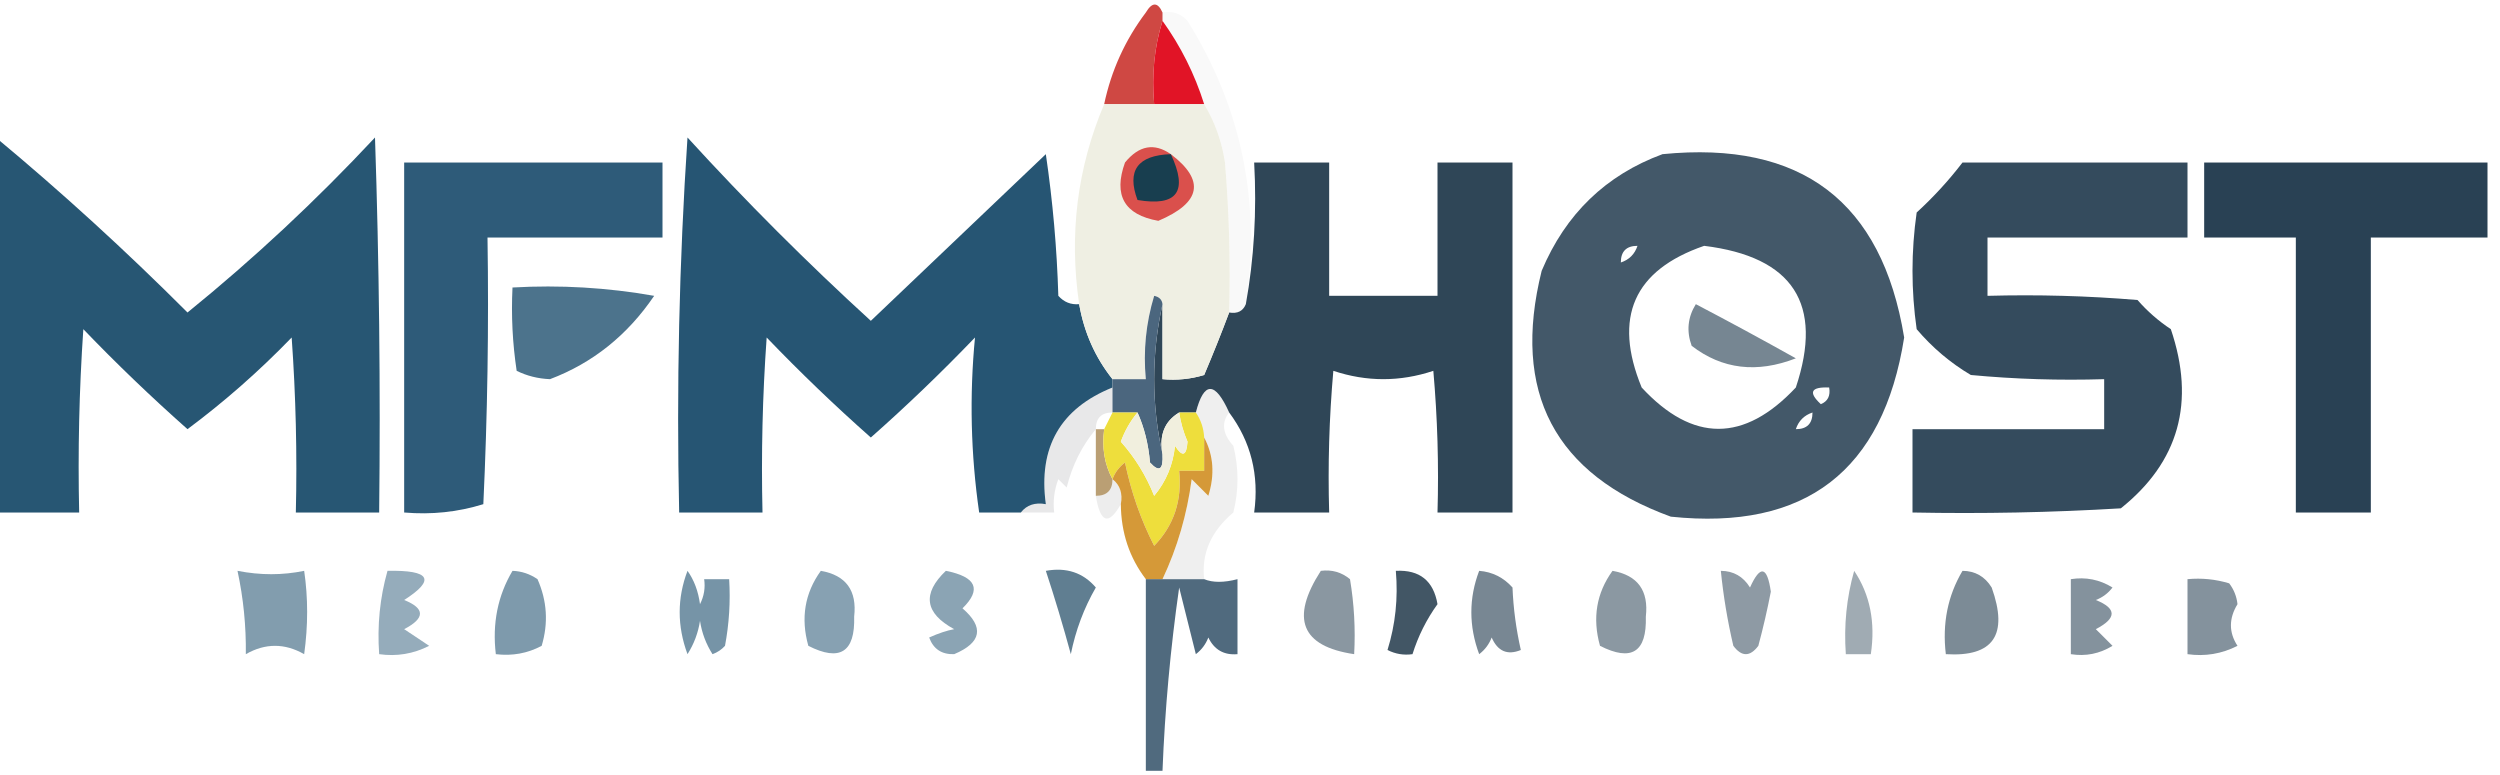 <?xml version="1.0" encoding="UTF-8"?>
<!DOCTYPE svg PUBLIC "-//W3C//DTD SVG 1.1//EN" "http://www.w3.org/Graphics/SVG/1.1/DTD/svg11.dtd">
<svg xmlns="http://www.w3.org/2000/svg" version="1.1" width="300px" height="93px" style="shape-rendering:geometricPrecision; text-rendering:geometricPrecision; image-rendering:optimizeQuality; fill-rule:evenodd; clip-rule:evenodd" xmlns:xlink="http://www.w3.org/1999/xlink">
<g><path style="opacity:1" fill="#cf4843" d="M 139.5,1.5 C 139.5,1.833 139.5,2.167 139.5,2.5C 138.521,5.625 138.187,8.958 138.5,12.5C 136.5,12.5 134.5,12.5 132.5,12.5C 133.349,8.467 135.016,4.801 137.5,1.5C 138.257,0.227 138.923,0.227 139.5,1.5 Z"/></g>
<g><path style="opacity:1" fill="#e11426" d="M 139.5,2.5 C 141.692,5.55 143.358,8.883 144.5,12.5C 142.5,12.5 140.5,12.5 138.5,12.5C 138.187,8.958 138.521,5.625 139.5,2.5 Z"/></g>
<g><path style="opacity:0.024" fill="#0f0b0a" d="M 139.5,1.5 C 140.675,1.281 141.675,1.614 142.5,2.5C 148.996,12.917 151.329,24.251 149.5,36.5C 149.158,37.338 148.492,37.672 147.5,37.5C 147.666,31.491 147.499,25.491 147,19.5C 146.621,16.97 145.787,14.636 144.5,12.5C 143.358,8.883 141.692,5.55 139.5,2.5C 139.5,2.167 139.5,1.833 139.5,1.5 Z"/></g>
<g><path style="opacity:0.894" fill="#0e4263" d="M -0.5,16.5 C 7.426,23.087 15.093,30.087 22.5,37.5C 30.452,31.05 37.952,24.05 45,16.5C 45.5,31.496 45.667,46.496 45.5,61.5C 42.167,61.5 38.833,61.5 35.5,61.5C 35.666,54.492 35.5,47.492 35,40.5C 31.115,44.52 26.948,48.186 22.5,51.5C 18.129,47.627 13.962,43.627 10,39.5C 9.5,46.826 9.334,54.159 9.5,61.5C 6.167,61.5 2.833,61.5 -0.5,61.5C -0.5,46.5 -0.5,31.5 -0.5,16.5 Z"/></g>
<g><path style="opacity:0.896" fill="#0e4263" d="M 129.5,36.5 C 130.088,39.889 131.421,42.889 133.5,45.5C 133.5,45.833 133.5,46.167 133.5,46.5C 127.235,49.022 124.569,53.689 125.5,60.5C 124.209,60.263 123.209,60.596 122.5,61.5C 120.833,61.5 119.167,61.5 117.5,61.5C 116.49,54.489 116.324,47.489 117,40.5C 112.958,44.71 108.792,48.71 104.5,52.5C 100.182,48.682 96.015,44.682 92,40.5C 91.5,47.492 91.334,54.492 91.5,61.5C 88.167,61.5 84.833,61.5 81.5,61.5C 81.167,46.485 81.501,31.485 82.5,16.5C 89.5,24.167 96.833,31.5 104.5,38.5C 111.5,31.833 118.5,25.167 125.5,18.5C 126.33,24.138 126.83,29.804 127,35.5C 127.671,36.252 128.504,36.586 129.5,36.5 Z"/></g>
<g><path style="opacity:0.789" fill="#112c41" d="M 199.5,18.5 C 216.162,16.848 225.829,24.181 228.5,40.5C 225.976,56.523 216.643,63.69 200.5,62C 186.538,56.914 181.372,47.081 185,32.5C 187.871,25.675 192.704,21.008 199.5,18.5 Z M 196.5,29.5 C 196.167,30.5 195.5,31.167 194.5,31.5C 194.5,30.167 195.167,29.5 196.5,29.5 Z M 204.5,29.5 C 215.181,30.82 218.848,36.486 215.5,46.5C 209.294,53.113 203.127,53.113 197,46.5C 193.546,38.082 196.046,32.415 204.5,29.5 Z M 219.5,46.5 C 219.672,47.492 219.338,48.158 218.5,48.5C 216.969,47.075 217.302,46.409 219.5,46.5 Z M 217.5,49.5 C 217.5,50.833 216.833,51.5 215.5,51.5C 215.833,50.5 216.5,49.833 217.5,49.5 Z"/></g>
<g><path style="opacity:0.867" fill="#0e4264" d="M 48.5,19.5 C 58.833,19.5 69.167,19.5 79.5,19.5C 79.5,22.5 79.5,25.5 79.5,28.5C 72.5,28.5 65.5,28.5 58.5,28.5C 58.666,39.172 58.5,49.839 58,60.5C 54.943,61.45 51.777,61.784 48.5,61.5C 48.5,47.5 48.5,33.5 48.5,19.5 Z"/></g>
<g><path style="opacity:0.868" fill="#112b3f" d="M 147.5,49.5 C 145.808,45.735 144.475,45.735 143.5,49.5C 142.833,49.5 142.167,49.5 141.5,49.5C 139.744,50.552 139.077,52.219 139.5,54.5C 138.167,48.5 138.167,42.5 139.5,36.5C 139.5,39.5 139.5,42.5 139.5,45.5C 141.199,45.66 142.866,45.493 144.5,45C 145.587,42.433 146.587,39.933 147.5,37.5C 148.492,37.672 149.158,37.338 149.5,36.5C 150.489,31.025 150.822,25.358 150.5,19.5C 153.5,19.5 156.5,19.5 159.5,19.5C 159.5,24.833 159.5,30.167 159.5,35.5C 163.833,35.5 168.167,35.5 172.5,35.5C 172.5,30.167 172.5,24.833 172.5,19.5C 175.5,19.5 178.5,19.5 181.5,19.5C 181.5,33.5 181.5,47.5 181.5,61.5C 178.5,61.5 175.5,61.5 172.5,61.5C 172.666,55.824 172.499,50.157 172,44.5C 168,45.833 164,45.833 160,44.5C 159.501,50.157 159.334,55.824 159.5,61.5C 156.5,61.5 153.5,61.5 150.5,61.5C 151.115,57.009 150.115,53.009 147.5,49.5 Z"/></g>
<g><path style="opacity:0.848" fill="#112c41" d="M 235.5,19.5 C 244.5,19.5 253.5,19.5 262.5,19.5C 262.5,22.5 262.5,25.5 262.5,28.5C 254.5,28.5 246.5,28.5 238.5,28.5C 238.5,30.833 238.5,33.167 238.5,35.5C 244.509,35.334 250.509,35.501 256.5,36C 257.685,37.353 259.019,38.52 260.5,39.5C 263.471,48.261 261.471,55.428 254.5,61C 246.173,61.5 237.84,61.666 229.5,61.5C 229.5,58.167 229.5,54.833 229.5,51.5C 237.167,51.5 244.833,51.5 252.5,51.5C 252.5,49.5 252.5,47.5 252.5,45.5C 247.156,45.666 241.823,45.499 236.5,45C 234.04,43.542 231.873,41.709 230,39.5C 229.333,34.833 229.333,30.167 230,25.5C 232.04,23.63 233.873,21.63 235.5,19.5 Z"/></g>
<g><path style="opacity:0.898" fill="#112c41" d="M 264.5,19.5 C 275.833,19.5 287.167,19.5 298.5,19.5C 298.5,22.5 298.5,25.5 298.5,28.5C 293.833,28.5 289.167,28.5 284.5,28.5C 284.5,39.5 284.5,50.5 284.5,61.5C 281.5,61.5 278.5,61.5 275.5,61.5C 275.5,50.5 275.5,39.5 275.5,28.5C 271.833,28.5 268.167,28.5 264.5,28.5C 264.5,25.5 264.5,22.5 264.5,19.5 Z"/></g>
<g><path style="opacity:1" fill="#efefe3" d="M 132.5,12.5 C 134.5,12.5 136.5,12.5 138.5,12.5C 140.5,12.5 142.5,12.5 144.5,12.5C 145.787,14.636 146.621,16.97 147,19.5C 147.499,25.491 147.666,31.491 147.5,37.5C 146.587,39.933 145.587,42.433 144.5,45C 142.866,45.493 141.199,45.66 139.5,45.5C 139.5,42.5 139.5,39.5 139.5,36.5C 139.44,35.957 139.107,35.624 138.5,35.5C 137.513,38.768 137.18,42.102 137.5,45.5C 136.167,45.5 134.833,45.5 133.5,45.5C 131.421,42.889 130.088,39.889 129.5,36.5C 128.267,28.138 129.267,20.138 132.5,12.5 Z"/></g>
<g><path style="opacity:1" fill="#da504c" d="M 140.5,18.5 C 144.642,21.652 144.142,24.319 139,26.5C 134.916,25.775 133.582,23.442 135,19.5C 136.678,17.447 138.511,17.113 140.5,18.5 Z"/></g>
<g><path style="opacity:1" fill="#183e4f" d="M 140.5,18.5 C 142.605,22.977 141.272,24.81 136.5,24C 135.182,20.463 136.515,18.629 140.5,18.5 Z"/></g>
<g><path style="opacity:0.74" fill="#0e4264" d="M 61.5,34.5 C 67.206,34.171 72.872,34.505 78.5,35.5C 75.288,40.231 71.122,43.564 66,45.5C 64.564,45.441 63.231,45.108 62,44.5C 61.502,41.183 61.335,37.85 61.5,34.5 Z"/></g>
<g><path style="opacity:0.571" fill="#112c41" d="M 203.5,36.5 C 207.422,38.552 211.422,40.719 215.5,43C 210.825,44.816 206.658,44.316 203,41.5C 202.36,39.735 202.527,38.068 203.5,36.5 Z"/></g>
<g><path style="opacity:1" fill="#4b667e" d="M 139.5,36.5 C 138.167,42.5 138.167,48.5 139.5,54.5C 139.607,56.379 139.107,56.712 138,55.5C 137.809,53.292 137.309,51.292 136.5,49.5C 135.5,49.5 134.5,49.5 133.5,49.5C 133.5,48.5 133.5,47.5 133.5,46.5C 133.5,46.167 133.5,45.833 133.5,45.5C 134.833,45.5 136.167,45.5 137.5,45.5C 137.18,42.102 137.513,38.768 138.5,35.5C 139.107,35.624 139.44,35.957 139.5,36.5 Z"/></g>
<g><path style="opacity:0.092" fill="#0a0a0e" d="M 133.5,46.5 C 133.5,47.5 133.5,48.5 133.5,49.5C 132.167,49.5 131.5,50.167 131.5,51.5C 129.837,53.493 128.67,55.826 128,58.5C 127.667,58.167 127.333,57.833 127,57.5C 126.51,58.793 126.343,60.127 126.5,61.5C 125.167,61.5 123.833,61.5 122.5,61.5C 123.209,60.596 124.209,60.263 125.5,60.5C 124.569,53.689 127.235,49.022 133.5,46.5 Z"/></g>
<g><path style="opacity:0.647" fill="#956b29" d="M 131.5,51.5 C 131.833,51.5 132.167,51.5 132.5,51.5C 132.205,53.735 132.539,55.735 133.5,57.5C 133.5,58.833 132.833,59.5 131.5,59.5C 131.5,56.833 131.5,54.167 131.5,51.5 Z"/></g>
<g><path style="opacity:1" fill="#eede3c" d="M 133.5,49.5 C 134.5,49.5 135.5,49.5 136.5,49.5C 135.645,50.531 134.978,51.697 134.5,53C 136.216,54.932 137.549,57.099 138.5,59.5C 139.934,57.78 140.767,55.78 141,53.5C 141.889,54.888 142.389,54.721 142.5,53C 142.011,51.861 141.678,50.695 141.5,49.5C 142.167,49.5 142.833,49.5 143.5,49.5C 144.11,50.391 144.443,51.391 144.5,52.5C 144.5,53.833 144.5,55.167 144.5,56.5C 143.5,56.5 142.5,56.5 141.5,56.5C 141.867,60.05 140.867,63.05 138.5,65.5C 136.901,62.373 135.734,59.04 135,55.5C 134.283,56.044 133.783,56.711 133.5,57.5C 132.539,55.735 132.205,53.735 132.5,51.5C 132.833,50.833 133.167,50.167 133.5,49.5 Z"/></g>
<g><path style="opacity:1" fill="#f1efde" d="M 136.5,49.5 C 137.309,51.292 137.809,53.292 138,55.5C 139.107,56.712 139.607,56.379 139.5,54.5C 139.077,52.219 139.744,50.552 141.5,49.5C 141.678,50.695 142.011,51.861 142.5,53C 142.389,54.721 141.889,54.888 141,53.5C 140.767,55.78 139.934,57.78 138.5,59.5C 137.549,57.099 136.216,54.932 134.5,53C 134.978,51.697 135.645,50.531 136.5,49.5 Z"/></g>
<g><path style="opacity:0.071" fill="#0a0604" d="M 133.5,57.5 C 134.404,58.209 134.737,59.209 134.5,60.5C 133.031,63.1 132.031,62.767 131.5,59.5C 132.833,59.5 133.5,58.833 133.5,57.5 Z"/></g>
<g><path style="opacity:0.064" fill="#0d0805" d="M 147.5,49.5 C 146.535,50.721 146.702,52.054 148,53.5C 148.667,56.167 148.667,58.833 148,61.5C 145.32,63.758 144.154,66.424 144.5,69.5C 142.833,69.5 141.167,69.5 139.5,69.5C 141.279,65.722 142.446,61.722 143,57.5C 143.667,58.167 144.333,58.833 145,59.5C 145.796,56.962 145.629,54.628 144.5,52.5C 144.443,51.391 144.11,50.391 143.5,49.5C 144.475,45.735 145.808,45.735 147.5,49.5 Z"/></g>
<g><path style="opacity:1" fill="#d59938" d="M 144.5,52.5 C 145.629,54.628 145.796,56.962 145,59.5C 144.333,58.833 143.667,58.167 143,57.5C 142.446,61.722 141.279,65.722 139.5,69.5C 138.833,69.5 138.167,69.5 137.5,69.5C 135.528,66.916 134.528,63.916 134.5,60.5C 134.737,59.209 134.404,58.209 133.5,57.5C 133.783,56.711 134.283,56.044 135,55.5C 135.734,59.04 136.901,62.373 138.5,65.5C 140.867,63.05 141.867,60.05 141.5,56.5C 142.5,56.5 143.5,56.5 144.5,56.5C 144.5,55.167 144.5,53.833 144.5,52.5 Z"/></g>
<g><path style="opacity:0.517" fill="#0e4264" d="M 28.5,68.5 C 31.232,69.038 33.898,69.038 36.5,68.5C 36.976,71.74 36.976,75.073 36.5,78.5C 34.167,77.167 31.833,77.167 29.5,78.5C 29.541,75.119 29.207,71.786 28.5,68.5 Z"/></g>
<g><path style="opacity:0.44" fill="#0e4264" d="M 46.5,68.5 C 51.644,68.397 52.31,69.563 48.5,72C 51.028,73.017 51.028,74.184 48.5,75.5C 49.5,76.167 50.5,76.833 51.5,77.5C 49.604,78.466 47.604,78.799 45.5,78.5C 45.253,75.061 45.586,71.728 46.5,68.5 Z"/></g>
<g><path style="opacity:0.532" fill="#0e4264" d="M 61.5,68.5 C 62.583,68.539 63.583,68.873 64.5,69.5C 65.652,72.106 65.818,74.773 65,77.5C 63.3,78.406 61.467,78.739 59.5,78.5C 59.06,74.822 59.727,71.488 61.5,68.5 Z"/></g>
<g><path style="opacity:0.565" fill="#0e4264" d="M 82.5,68.5 C 83.29,69.609 83.79,70.942 84,72.5C 84.483,71.552 84.65,70.552 84.5,69.5C 85.5,69.5 86.5,69.5 87.5,69.5C 87.664,72.187 87.497,74.854 87,77.5C 86.586,77.957 86.086,78.291 85.5,78.5C 84.719,77.271 84.219,75.938 84,74.5C 83.781,75.938 83.281,77.271 82.5,78.5C 81.249,75.126 81.249,71.793 82.5,68.5 Z"/></g>
<g><path style="opacity:0.499" fill="#0e4264" d="M 98.5,68.5 C 101.525,69.033 102.858,70.867 102.5,74C 102.623,78.26 100.79,79.426 97,77.5C 96.068,74.177 96.568,71.177 98.5,68.5 Z"/></g>
<g><path style="opacity:0.477" fill="#0e4264" d="M 113.5,68.5 C 117.157,69.22 117.824,70.72 115.5,73C 118.125,75.276 117.792,77.109 114.5,78.5C 113,78.547 112,77.88 111.5,76.5C 112.603,76.002 113.603,75.669 114.5,75.5C 110.967,73.58 110.633,71.246 113.5,68.5 Z"/></g>
<g><path style="opacity:0.491" fill="#112b40" d="M 158.5,68.5 C 159.822,68.33 160.989,68.663 162,69.5C 162.498,72.482 162.665,75.482 162.5,78.5C 156.145,77.559 154.812,74.225 158.5,68.5 Z"/></g>
<g><path style="opacity:0.563" fill="#112c41" d="M 177.5,68.5 C 179.09,68.628 180.423,69.295 181.5,70.5C 181.6,72.993 181.933,75.493 182.5,78C 180.892,78.658 179.725,78.158 179,76.5C 178.692,77.308 178.192,77.975 177.5,78.5C 176.249,75.126 176.249,71.793 177.5,68.5 Z"/></g>
<g><path style="opacity:0.487" fill="#112c41" d="M 193.5,68.5 C 196.525,69.033 197.858,70.867 197.5,74C 197.623,78.26 195.79,79.426 192,77.5C 191.068,74.177 191.568,71.177 193.5,68.5 Z"/></g>
<g><path style="opacity:0.473" fill="#112c41" d="M 206.5,68.5 C 208.017,68.511 209.184,69.177 210,70.5C 211.232,67.77 212.065,67.937 212.5,71C 212.079,73.185 211.579,75.351 211,77.5C 210,78.833 209,78.833 208,77.5C 207.304,74.522 206.804,71.522 206.5,68.5 Z"/></g>
<g><path style="opacity:0.395" fill="#112c41" d="M 222.5,68.5 C 224.402,71.337 225.069,74.671 224.5,78.5C 223.5,78.5 222.5,78.5 221.5,78.5C 221.253,75.061 221.586,71.728 222.5,68.5 Z"/></g>
<g><path style="opacity:0.55" fill="#112c41" d="M 235.5,68.5 C 237.017,68.511 238.184,69.177 239,70.5C 241.037,76.187 239.204,78.854 233.5,78.5C 233.06,74.822 233.727,71.488 235.5,68.5 Z"/></g>
<g><path style="opacity:0.513" fill="#112c41" d="M 248.5,69.5 C 250.288,69.215 251.955,69.548 253.5,70.5C 252.975,71.192 252.308,71.692 251.5,72C 254.028,73.017 254.028,74.184 251.5,75.5C 252.167,76.167 252.833,76.833 253.5,77.5C 251.955,78.452 250.288,78.785 248.5,78.5C 248.5,75.5 248.5,72.5 248.5,69.5 Z"/></g>
<g><path style="opacity:0.515" fill="#112c41" d="M 262.5,69.5 C 264.199,69.34 265.866,69.507 267.5,70C 268.059,70.725 268.392,71.558 268.5,72.5C 267.448,74.223 267.448,75.89 268.5,77.5C 266.604,78.466 264.604,78.799 262.5,78.5C 262.5,75.5 262.5,72.5 262.5,69.5 Z"/></g>
<g><path style="opacity:0.659" fill="#0f3c59" d="M 125.5,68.5 C 127.977,68.051 129.977,68.718 131.5,70.5C 130.078,72.965 129.078,75.631 128.5,78.5C 127.575,75.095 126.575,71.761 125.5,68.5 Z"/></g>
<g><path style="opacity:0.736" fill="#123650" d="M 137.5,69.5 C 138.167,69.5 138.833,69.5 139.5,69.5C 141.167,69.5 142.833,69.5 144.5,69.5C 145.528,69.926 146.861,69.926 148.5,69.5C 148.5,72.5 148.5,75.5 148.5,78.5C 146.876,78.64 145.71,77.973 145,76.5C 144.692,77.308 144.192,77.975 143.5,78.5C 142.833,75.833 142.167,73.167 141.5,70.5C 140.455,77.802 139.788,85.135 139.5,92.5C 138.833,92.5 138.167,92.5 137.5,92.5C 137.5,84.833 137.5,77.167 137.5,69.5 Z"/></g>
<g><path style="opacity:0.786" fill="#10293c" d="M 167.5,68.5 C 170.352,68.352 172.019,69.686 172.5,72.5C 171.179,74.332 170.179,76.332 169.5,78.5C 168.448,78.65 167.448,78.483 166.5,78C 167.451,74.943 167.784,71.777 167.5,68.5 Z"/></g>
</svg>

